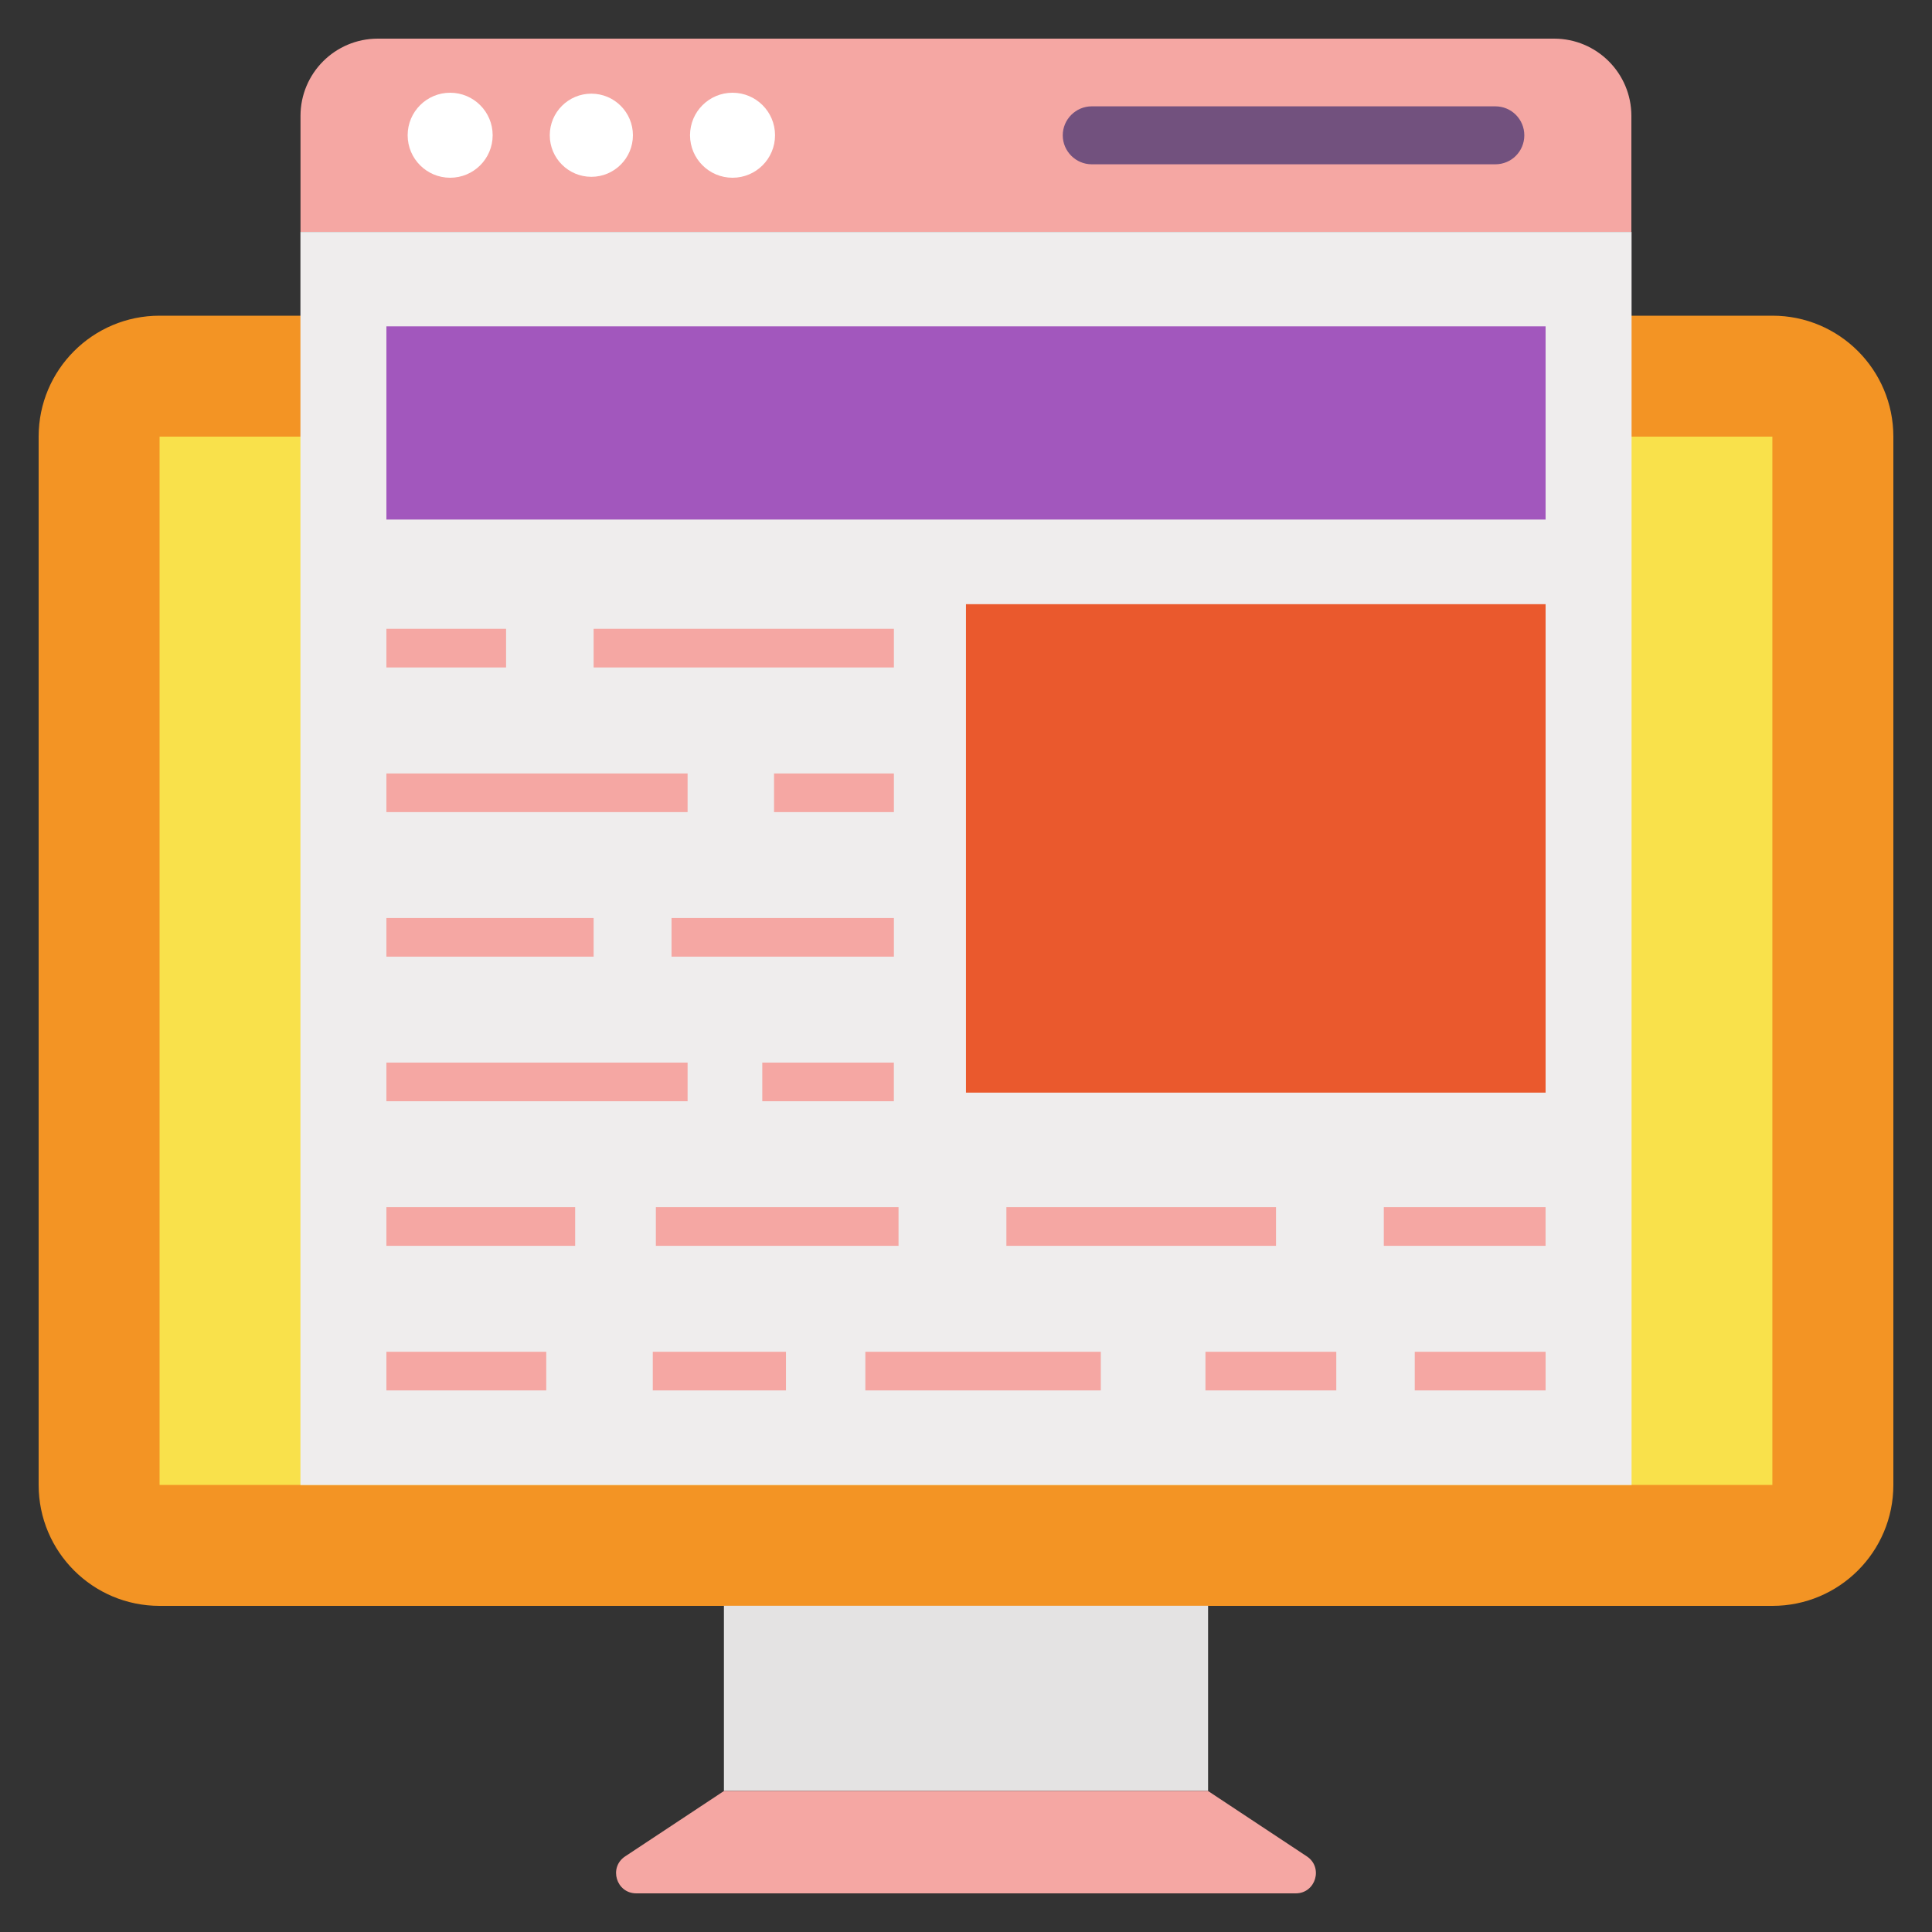 <svg xmlns="http://www.w3.org/2000/svg" enable-background="new 0 0 50 50" viewBox="0 0 50 50" id="ContentCreation">
  <rect x="0" y="0" width="50" height="50" fill="#333333" stroke="none"/>
  <path fill="#f39424" d="M1,38.43V11.3c0-1.729,1.401-3.13,3.13-3.13h41.739C47.599,8.169,49,9.571,49,11.3
			V38.43c0,1.729-1.401,3.13-3.13,3.13H4.13C2.401,41.56,1,40.159,1,38.43z" class="color444445 svgShape"></path>
  <rect width="41.739" height="27.13" x="4.13" y="11.3" fill="#f9e14b" class="color59b1e3 svgShape"></rect>
  <rect width="12.53" height="4.79" x="18.735" y="41.557" fill="#e4e3e3" class="colore4e4e3 svgShape"></rect>
  <path fill="#f5a7a3" d="M33.821,48.043l-2.56-1.694H18.739l-2.56,1.694C15.747,48.328,15.949,49,16.467,49h17.067
			C34.05,49,34.252,48.328,33.821,48.043z" class="colorc7c7c7 svgShape"></path>
  <rect width="34.45" height="32.43" x="7.775" y="6.002" fill="#efeded" class="colorefefed svgShape"></rect>
  <path fill="#f5a7a3" d="M7.777,3v3h34.443V3c0-1.105-0.895-2-2-2H9.777C8.673,1,7.777,1.895,7.777,3z" class="colorc7c7c7 svgShape"></path>
  <circle cx="11.65" cy="3.5" r="1.1" fill="#ffffff" class="colorffffff svgShape"></circle>
  <circle cx="15.304" cy="3.5" r="1.076" fill="#ffffff" class="colorffffff svgShape"></circle>
  <circle cx="18.958" cy="3.5" r="1.1" fill="#ffffff" class="colorffffff svgShape"></circle>
  <path fill="#72517e" d="M39.449,3.502c0,0.412-0.33,0.75-0.75,0.75h-10.445c-0.412,0-0.75-0.338-0.75-0.75
				c0-0.412,0.338-0.75,0.75-0.75h10.445C39.119,2.752,39.449,3.09,39.449,3.502z" class="color696967 svgShape"></path>
  <g fill="#280e2b" class="color000000 svgShape">
    <rect width="30" height="5" x="10" y="8.446" fill="#a257bd" class="color83bd57 svgShape"></rect>
    <rect width="15.001" height="12.641" x="24.999" y="15.636" fill="#ea592d" class="colore9715f svgShape"></rect>
    <rect width="7.771" height="1" x="15.363" y="16.274" fill="#f5a7a3" class="colorc7c7c7 svgShape"></rect>
    <rect width="3.097" height="1" x="10" y="16.274" fill="#f5a7a3" class="colorc7c7c7 svgShape"></rect>
    <rect width="3.102" height="1" x="20.032" y="20.017" fill="#f5a7a3" class="colorc7c7c7 svgShape"></rect>
    <rect width="7.795" height="1" x="10" y="20.017" fill="#f5a7a3" class="colorc7c7c7 svgShape"></rect>
    <rect width="5.755" height="1" x="17.379" y="23.758" fill="#f5a7a3" class="colorc7c7c7 svgShape"></rect>
    <rect width="5.363" height="1" x="10" y="23.758" fill="#f5a7a3" class="colorc7c7c7 svgShape"></rect>
    <rect width="3.405" height="1" x="19.728" y="27.5" fill="#f5a7a3" class="colorc7c7c7 svgShape"></rect>
    <rect width="7.795" height="1" x="10" y="27.5" fill="#f5a7a3" class="colorc7c7c7 svgShape"></rect>
    <rect width="4.186" height="1" x="35.813" y="31.242" fill="#f5a7a3" class="colorc7c7c7 svgShape"></rect>
    <rect width="6.978" height="1" x="26.045" y="31.242" fill="#f5a7a3" class="colorc7c7c7 svgShape"></rect>
    <rect width="6.28" height="1" x="16.974" y="31.242" fill="#f5a7a3" class="colorc7c7c7 svgShape"></rect>
    <rect width="4.885" height="1" x="10" y="31.242" fill="#f5a7a3" class="colorc7c7c7 svgShape"></rect>
    <rect width="3.386" height="1" x="36.614" y="34.984" fill="#f5a7a3" class="colorc7c7c7 svgShape"></rect>
    <rect width="3.386" height="1" x="31.197" y="34.984" fill="#f5a7a3" class="colorc7c7c7 svgShape"></rect>
    <rect width="6.094" height="1" x="22.395" y="34.984" fill="#f5a7a3" class="colorc7c7c7 svgShape"></rect>
    <rect width="3.447" height="1" x="16.894" y="34.984" fill="#f5a7a3" class="colorc7c7c7 svgShape"></rect>
    <rect width="4.137" height="1" x="10" y="34.984" fill="#f5a7a3" class="colorc7c7c7 svgShape"></rect>
  </g>
</svg>
